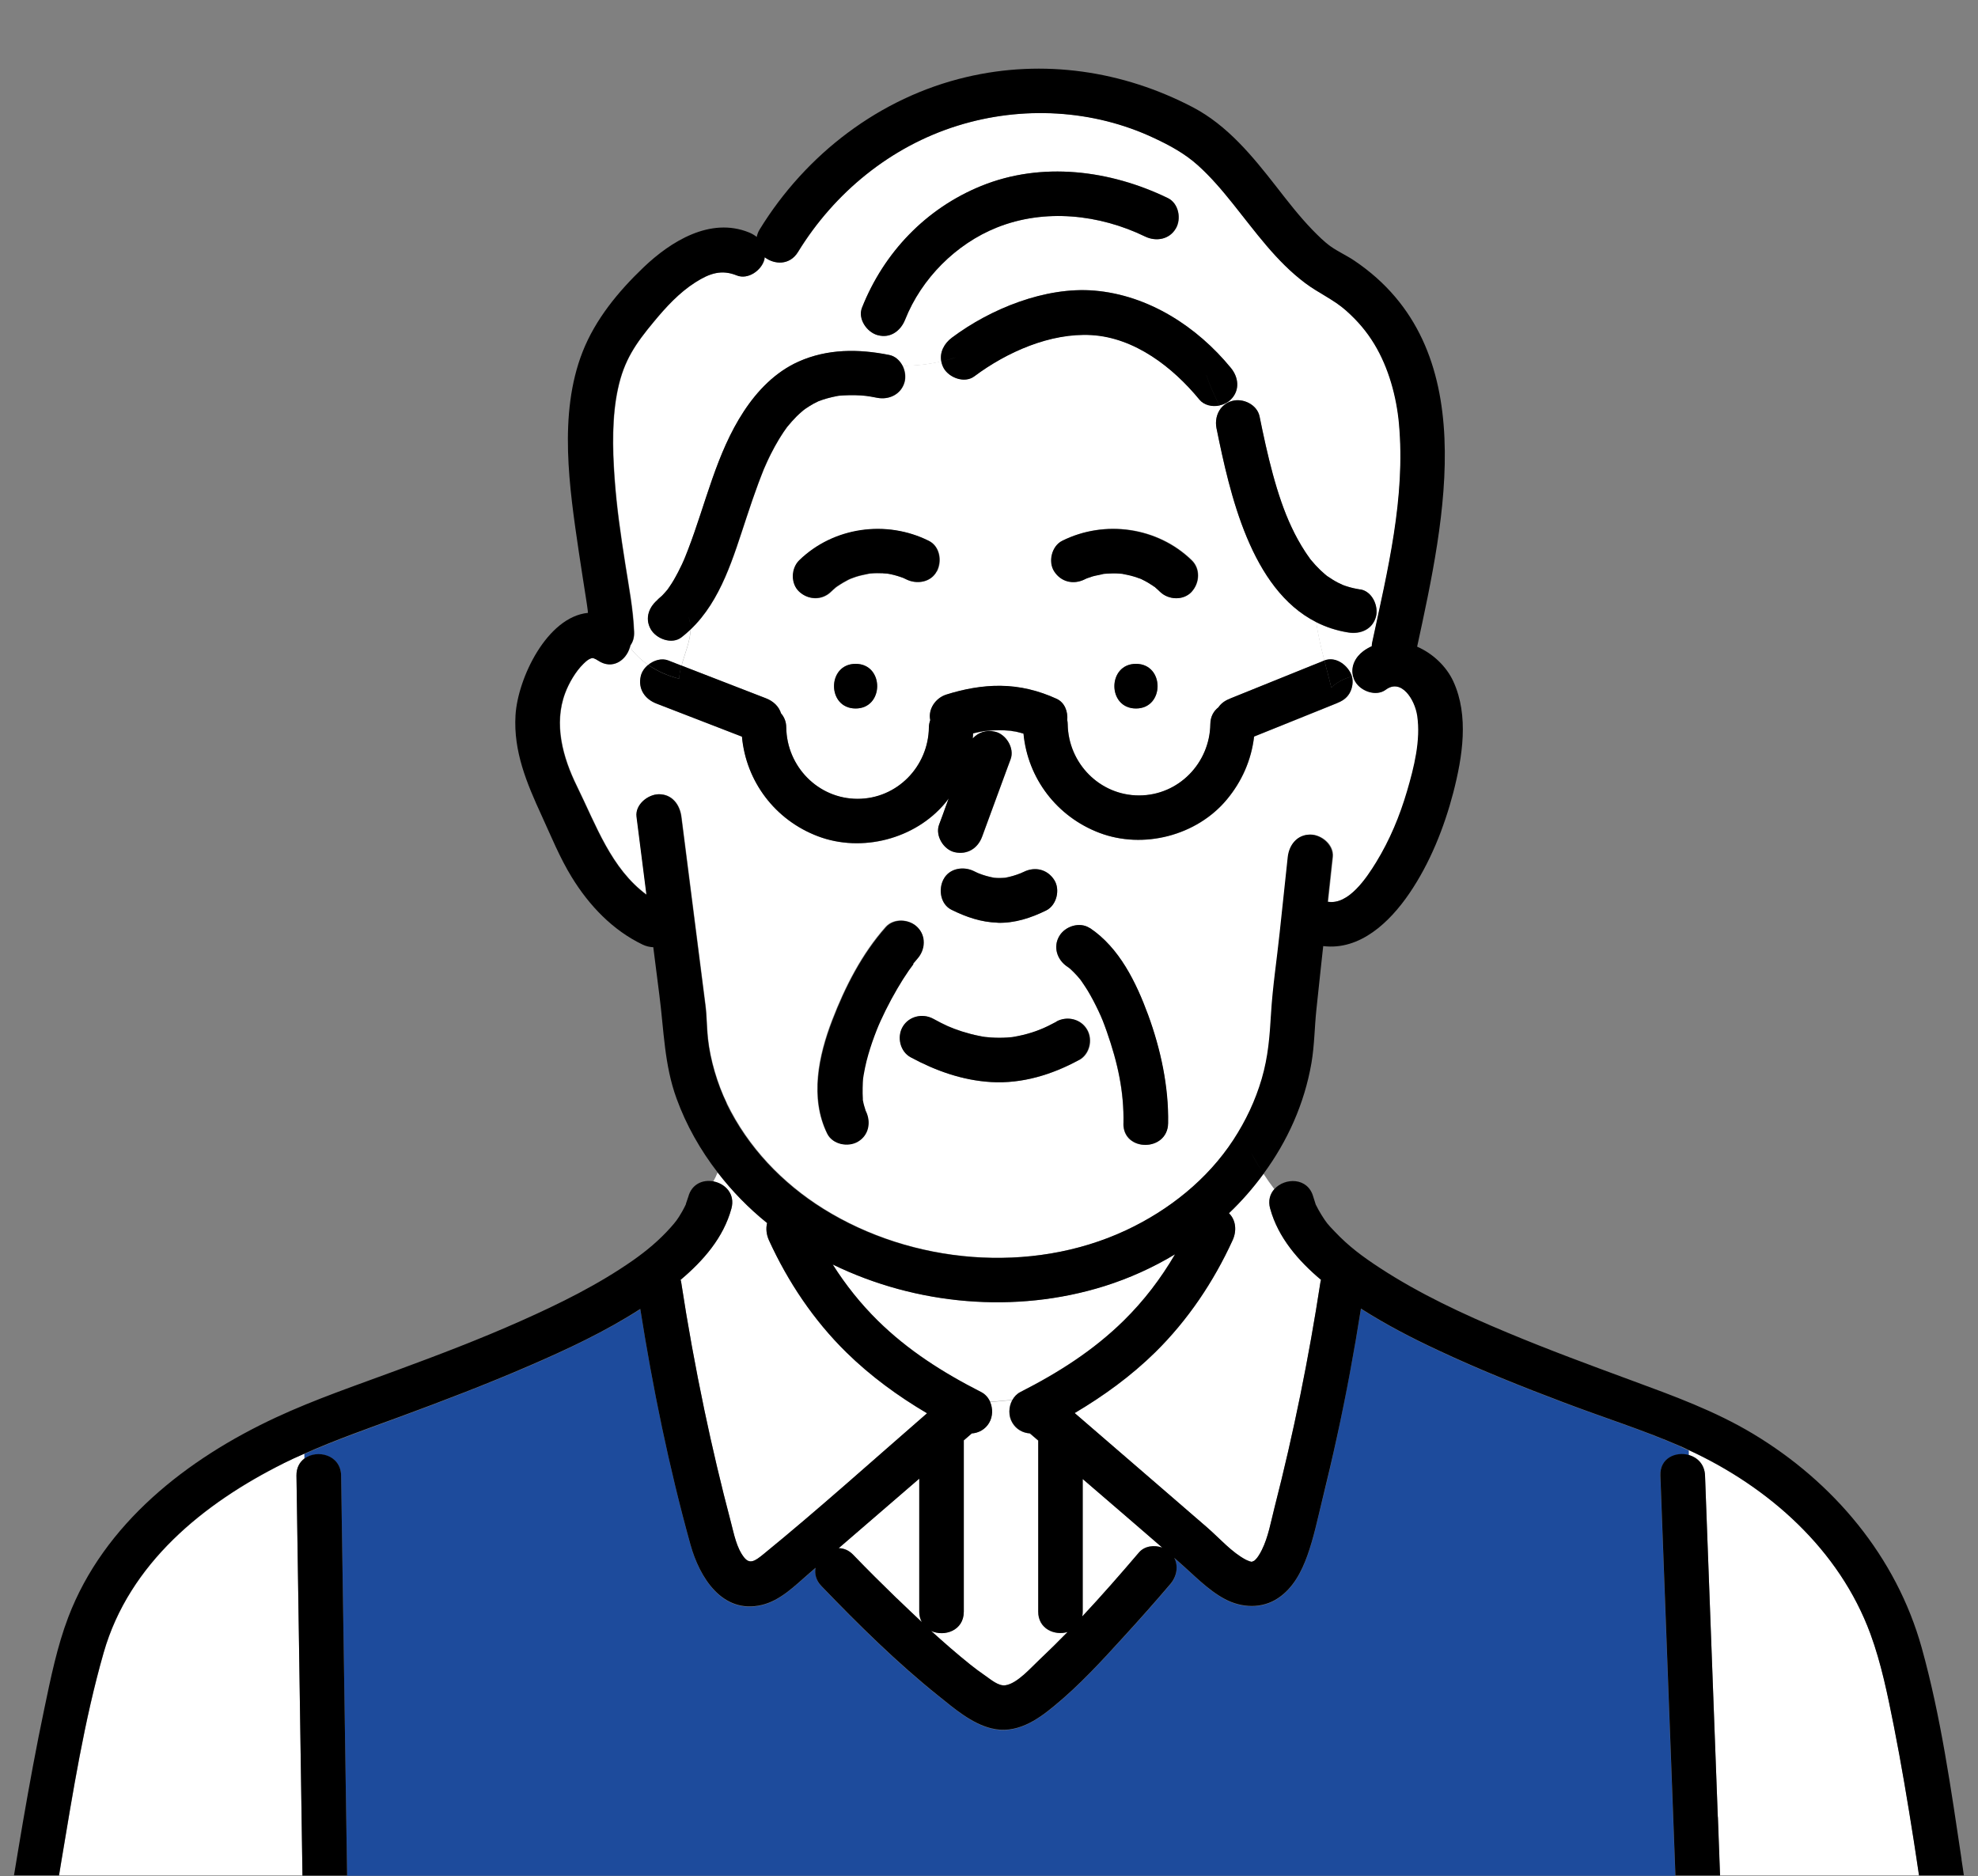 <svg xmlns="http://www.w3.org/2000/svg" id="_&#x30EC;&#x30A4;&#x30E4;&#x30FC;_1" data-name="&#x30EC;&#x30A4;&#x30E4;&#x30FC; 1" width="175" height="166" viewBox="0 0 175 166"><rect x="0" y="0" width="175" height="166" fill="#808080" stroke="none"/><path d="m100.87,51.18s.01,0,.02,0c.08.03.12.04-.02,0Z" style="fill: #f1aaae;"></path><path d="m102.19,51.95s0,0,0,0c.01,0,.03.02.04.02-.01,0-.03-.02-.04-.03Z" style="fill: #f1aaae;"></path><path d="m102.15,51.91c-.14-.12-.08-.05,0,0,.02.01.03.02.05.03-.02-.01-.03-.03-.04-.04Z" style="fill: #f1aaae;"></path><path d="m97.69,50.75c-.22.02-.18.04-.08.02.03,0,.06-.01.09-.02,0,0,0,0-.01,0Z" style="fill: #f1aaae;"></path><path d="m97.7,50.75s0,0,.01,0c.01,0,.03,0,.04-.01-.02,0-.04,0-.06.01Z" style="fill: #f1aaae;"></path><path d="m100.87,51.18s-.08-.03-.12-.05c.02.02.06.03.1.05,0,0,0,0,0,0,0,0,0,0,.01,0Z" style="fill: #f1aaae;"></path><path d="m81.33,142.57v-11.76c-1.77,1.53-3.54,3.05-5.31,4.58-.61.52-1.21,1.05-1.82,1.57.44,0,.89.18,1.29.59,1.26,1.31,2.55,2.59,3.85,3.85.73.71,1.47,1.41,2.21,2.1-.14-.26-.23-.57-.23-.93Z" style="fill: #fff;"></path><path d="m102.83,136.91c-.98-.85-1.97-1.7-2.95-2.55-1.36-1.17-2.72-2.35-4.09-3.52v11.73c0,.15-.02.3-.04.43,1.72-1.84,3.39-3.74,5.01-5.65.5-.59,1.36-.69,2.07-.44Z" style="fill: #fff;"></path><path d="m112.37,106.93c-.2-.72,0-1.31.37-1.73-.33-.43-.65-.89-.95-1.35-.92,1.25-1.94,2.42-3.06,3.49.63.62.7,1.58.32,2.4-1.68,3.67-3.96,7.07-6.84,9.9-2.13,2.1-4.56,3.86-7.13,5.38,2.58,2.23,5.16,4.45,7.74,6.68,1.33,1.15,2.66,2.3,3.99,3.45,1.08.93,2.17,2.2,3.44,2.86.16.08.4.17.51.17-.01,0,.28-.14.15-.05.3-.21.54-.63.73-1,.57-1.16.8-2.51,1.12-3.75,1.69-6.59,3.04-13.26,4.07-19.98,0-.06.03-.11.05-.16-2-1.68-3.8-3.74-4.5-6.3Z" style="fill: #fff;"></path><path d="m64.71,106.93c-.7,2.57-2.48,4.61-4.5,6.31.01.05.04.1.05.16.58,3.81,1.27,7.59,2.06,11.36.7,3.33,1.48,6.64,2.35,9.93.27,1.03.5,2.26,1.17,3.11.49.62.95.32,1.69-.28,4.93-4.03,9.68-8.31,14.49-12.48-2.57-1.52-5-3.29-7.14-5.39-2.89-2.83-5.16-6.23-6.84-9.9-.23-.5-.3-1.05-.17-1.54-1.64-1.32-3.1-2.83-4.38-4.48-.11.27-.24.54-.39.81,1.04.19,1.97,1.09,1.61,2.41Z" style="fill: #fff;"></path><path d="m169.32,162.82c-.53-3.36-1.09-6.72-1.75-10.07-.55-2.76-1.11-5.55-2.08-8.19-2.75-7.46-8.98-12.99-16.08-16.26v.42c.76.21,1.4.81,1.44,1.82.07,1.88.14,3.77.21,5.65.31,8.19.61,16.37.92,24.56.06,1.72.13,3.45.19,5.17h17.62c-.16-1.04-.31-2.07-.47-3.11Z" style="fill: #fff;"></path><path d="m148.67,127.97c-3.33-1.45-6.84-2.56-10.24-3.84-3.77-1.42-7.51-2.92-11.16-4.63-2.35-1.1-4.67-2.3-6.86-3.7-.61,3.79-1.31,7.57-2.12,11.33-.41,1.88-.84,3.76-1.31,5.62-.4,1.63-.75,3.33-1.32,4.92-.52,1.44-1.26,2.84-2.56,3.73-1.43.97-3.23.89-4.72.1-1.51-.81-2.79-2.18-4.08-3.29-.14-.12-.28-.24-.41-.36.38.74.22,1.65-.34,2.31-1.34,1.58-2.73,3.14-4.13,4.67-1.93,2.11-3.9,4.26-6.11,6.09-1.61,1.32-3.43,2.56-5.62,2.01-1.74-.44-3.24-1.74-4.62-2.84-3.7-2.95-7.11-6.32-10.38-9.73-.49-.51-.62-1.1-.53-1.63-.2.17-.39.34-.59.51-1.25,1.07-2.53,2.39-4.18,2.78-3.5.83-5.5-2.46-6.3-5.34-1.9-6.84-3.32-13.83-4.44-20.85-3.11,1.99-6.49,3.58-9.86,5.04-3.74,1.61-7.54,3.07-11.36,4.48-2.85,1.05-5.73,2.06-8.51,3.29,0,.14,0,.28.01.42,1.13-.84,3.22-.34,3.25,1.51.03,1.8.05,3.61.08,5.41.12,7.8.23,15.6.35,23.4.03,2.19.06,4.38.1,6.57h117.51c-.25-6.63-.5-13.27-.75-19.9-.19-5.16-.39-10.32-.58-15.48-.06-1.54,1.36-2.14,2.51-1.82v-.42c-.24-.11-.49-.23-.73-.34Z" style="fill: #1d4b9c;"></path><path d="m25.11,129.46c-7.09,3.54-13.67,8.86-15.93,16.75-1.73,6.05-2.72,12.35-3.76,18.55-.07.39-.13.78-.19,1.16h21.53c-.1-6.91-.2-13.81-.31-20.72-.07-4.89-.14-9.78-.22-14.66-.01-.69.28-1.19.7-1.51,0-.14,0-.28-.01-.42-.61.27-1.22.54-1.82.84Z" style="fill: #fff;"></path><path d="m87.52,125.86c-.35.59-.94.91-1.56.95-.01.01-.02.03-.03.04-.22.19-.44.38-.66.57,0,.03,0,.06,0,.09v15.07c0,1.68-1.72,2.24-2.89,1.7,1.13,1.03,2.29,2.04,3.49,3,.38.3.8.62,1.31.97.46.32,1.15.93,1.77.84,1.05-.15,2.27-1.57,3.02-2.27.84-.79,1.66-1.61,2.47-2.43-1.15.33-2.6-.27-2.6-1.81v-15.07s0-.04,0-.06c-.23-.2-.46-.4-.7-.6-.01,0-.02-.02-.03-.03-.62-.04-1.21-.35-1.56-.95-.35-.6-.33-1.4,0-2-.68.04-1.35.14-1.97.16.26.58.24,1.3-.08,1.85Z" style="fill: #fff;"></path><path d="m90.27,123.15c3.4-1.73,6.47-3.69,9.14-6.31,1.81-1.78,3.29-3.73,4.55-5.88-1.96,1.18-4.06,2.14-6.26,2.82-7.86,2.46-16.65,1.68-24.03-1.92,1.14,1.8,2.45,3.45,4,4.98,2.67,2.62,5.74,4.58,9.14,6.31.37.19.63.5.79.86.62-.02,1.28-.12,1.97-.16.16-.29.39-.54.7-.7Z" style="fill: #fff;"></path><path d="m107.63,37.9c-.13-.64,0-1.29.38-1.77-.04-.09-.09-.18-.13-.27-.64.13-1.35-.01-1.77-.53-2.33-2.85-5.72-5.48-9.55-5.7-3.64-.21-7.49,1.51-10.36,3.65-.86.64-2.21.13-2.7-.71-.12-.2-.18-.4-.22-.61-1.19.29-2.24.38-3.41.4.23.45.3.98.17,1.45-.3,1.08-1.38,1.59-2.43,1.38-.79-.16-1.13-.21-1.99-.23-.33,0-.66,0-.98.02-.13,0-.26.02-.4.03-.06,0-.14.02-.18.03-.56.11-1.1.25-1.64.46-.02,0-.03.02-.06.03-.12.06-.24.12-.36.18-.23.13-.46.27-.68.42-.07.05-.15.1-.22.16-.04.04-.1.08-.13.11-.16.14-.32.28-.47.43-.3.3-.58.62-.85.95-.06.09-.28.38-.33.47-.14.21-.27.42-.4.63-.25.41-.48.84-.7,1.27-.22.45-.43.9-.63,1.36-.04.1-.18.45-.2.51-.1.25-.2.5-.29.76-.37.99-.71,1.99-1.04,3-1.15,3.47-2.24,7.33-4.95,9.91-.04,1.02-.53,2.17-.81,3.2,2.49.96,4.97,1.93,7.46,2.89.67.26,1.16.73,1.35,1.34.27.31.45.72.46,1.25.05,3.45,2.82,6.3,6.31,6.31,3.49,0,6.26-2.86,6.31-6.31,0-.24.05-.46.12-.65-.21-.99.49-1.96,1.41-2.26,1.54-.49,3.18-.8,4.81-.78,1.74.02,3.39.43,4.96,1.15.72.33,1,1.14.94,1.88.02.11.04.23.04.36.05,3.45,2.82,6.3,6.31,6.31,3.49,0,6.26-2.86,6.31-6.31,0-.68.3-1.17.71-1.48.28-.41.65-.62,1.11-.81.35-.14.7-.28,1.04-.42,2.41-.97,4.82-1.95,7.23-2.92-.3-1.15-.55-2.25-.73-3.39-5.78-2.94-7.63-11.34-8.81-17.13Zm-31.93,24.78c-2.55,0-2.54-3.95,0-3.95s2.54,3.95,0,3.95Zm7.19-12.13c-.52.99-1.78,1.17-2.7.71-.08-.04-.16-.08-.25-.12,0,0,0,0,0,0-.17-.06-.33-.12-.5-.17-.19-.06-.38-.1-.57-.15-.09-.02-.17-.04-.26-.05-.01,0-.04,0-.07-.01-.06,0-.11-.01-.12-.01-.09,0-.18-.01-.26-.02-.18,0-.35-.01-.53-.01-.2,0-.4.01-.59.03-.05,0-.1,0-.15.02-.38.08-.76.15-1.13.27-.16.05-.31.11-.47.17-.07.03-.15.07-.22.1-.33.17-.66.36-.96.57-.03.02-.1.07-.14.1-.15.12-.29.25-.43.39-.79.77-2,.73-2.79,0-.78-.71-.74-2.07,0-2.79,3.03-2.94,7.7-3.59,11.45-1.72.99.49,1.18,1.81.71,2.7Zm17.62,12.13c-2.55,0-2.54-3.95,0-3.95s2.54,3.95,0,3.95Zm4.93-10.32c-.73.79-2.05.72-2.79,0-.14-.14-.29-.27-.44-.4-.02-.01-.04-.02-.06-.04-.04-.03-.09-.07-.12-.09-.31-.21-.63-.4-.97-.56-.05-.03-.11-.05-.16-.08-.01,0-.02,0-.04-.02-.16-.06-.33-.12-.49-.17-.35-.11-.71-.18-1.07-.25-.07,0-.14-.01-.21-.02-.2-.01-.4-.02-.59-.02-.18,0-.35,0-.53.02-.08,0-.16.01-.24.02-.04.01-.07.02-.1.02-.31.08-.64.12-.95.21-.16.05-.32.11-.47.16-.07.03-.14.07-.22.1-.99.49-2.09.24-2.7-.71-.55-.85-.22-2.24.71-2.7,3.76-1.87,8.42-1.22,11.45,1.72.79.77.71,2.02,0,2.79Z" style="fill: #fff;"></path><path d="m123.8,37.48c-.22-2.39-.9-4.95-2.19-7.06-.69-1.13-1.46-2.04-2.49-2.95-1.1-.98-2.44-1.55-3.6-2.42-2.58-1.94-4.42-4.55-6.42-7.04-.96-1.2-1.97-2.38-3.11-3.41-1.15-1.03-2.46-1.74-3.85-2.39-5.42-2.55-11.71-2.87-17.39-1.1-5.92,1.84-10.91,5.91-14.13,11.18-.73,1.19-2.09,1.12-2.94.46-.01.08-.02.15-.04.23-.26.94-1.44,1.78-2.43,1.38-1.33-.54-2.39-.2-3.68.62-1.41.9-2.58,2.17-3.64,3.45-1.64,1.97-2.66,3.44-3.2,5.96-.53,2.43-.49,5.23-.3,7.87.19,2.65.54,5.03.95,7.64.31,1.99.71,4,.78,6.01.02.48-.11.87-.32,1.17-.01.07-.04.13-.06.2.44.59.98,1.11,1.61,1.55.5-.42,1.19-.62,1.78-.39.36.14.72.28,1.07.42.03.01.06.02.09.03.28-1.02.77-2.17.81-3.2-.26.24-.52.48-.81.7-.85.65-2.21.13-2.7-.71-.58-1-.14-2.06.71-2.7-.47.36.18-.18.29-.29.16-.16.3-.33.45-.5,0-.01.01-.01.02-.02,0,0,0,0,.01-.02.05-.08.11-.15.16-.23.14-.2.27-.4.39-.61.27-.46.52-.94.74-1.42.06-.12.11-.24.16-.36,0,0,.06-.15.1-.24.05-.13.22-.54.26-.66,1.57-4.08,2.5-8.54,4.93-12.23,1.21-1.85,2.81-3.49,4.85-4.41,2.56-1.14,5.29-1.13,8-.59.55.11.96.5,1.21.98,1.17-.03,2.22-.12,3.41-.4-.16-.8.25-1.59.93-2.1,3.42-2.56,8.28-4.54,12.61-4.17,4.78.4,9.09,3.19,12.08,6.84.68.83.82,1.98,0,2.79-.26.26-.63.45-1.02.53.04.09.09.18.13.27.24-.31.57-.55,1-.66.98-.27,2.22.33,2.43,1.38.67,3.3,1.5,6.99,2.84,9.81.35.74.75,1.47,1.2,2.16.11.17.22.33.34.49.05.07.07.1.08.12.01.01.04.04.08.1.26.32.54.63.84.91.14.13.28.25.42.38.05.04.1.08.15.12.01,0,.02.02.04.03.3.21.62.41.95.58.05.03.36.16.4.19.14.05.29.11.43.15.37.11.76.19,1.14.26,1.06.17,1.64,1.49,1.38,2.43-.3,1.11-1.38,1.55-2.43,1.38-1.05-.17-2-.49-2.86-.92.17,1.14.43,2.24.73,3.39h0c1.03-.41,2.13.46,2.43,1.38,0,0,0,.02,0,.03.04-.01.08-.03.12-.04-.21-.84.2-1.67.91-2.2.24-.18.49-.32.75-.44,0-.11.01-.22.04-.34,1.37-6.35,2.97-12.81,2.37-19.34Zm-19.77-17.26c-.57.97-1.74,1.17-2.7.71-4.06-1.96-8.89-2.5-13.13-.8-3.62,1.45-6.67,4.51-8.11,8.14-.4,1-1.31,1.69-2.43,1.38-.95-.26-1.77-1.44-1.38-2.43,1.94-4.89,5.66-8.78,10.55-10.77,5.36-2.18,11.39-1.4,16.5,1.07.96.47,1.22,1.84.71,2.7Z" style="fill: #fff;"></path><path d="m125.41,63.29c-.21-1.43-1.41-3.3-2.78-2.28-.86.64-2.21.13-2.7-.71-.1-.17-.16-.34-.2-.5-.04.01-.08.02-.12.04.14.47.04,1.08-.2,1.49-.28.48-.68.71-1.18.91-.35.14-.7.28-1.04.42-2.08.84-4.16,1.68-6.23,2.51-.24,2.06-1.07,3.97-2.42,5.58-2.66,3.19-7.38,4.41-11.26,2.94-3.77-1.43-6.34-4.82-6.72-8.78-.23-.06-.46-.13-.69-.18-.08-.02-.32-.03-.41-.07-.05,0-.09,0-.14-.01-.31-.03-.63-.04-.94-.04-.34,0-.69.02-1.03.05-.03,0-.09,0-.15.01-.12.02-.24.04-.36.06-.25.04-.49.1-.74.16,0,.15-.02.3-.03.45.48-.53,1.17-.78,1.97-.6.98.22,1.74,1.46,1.38,2.43-.11.29-.21.57-.32.86-.73,2-1.46,3.99-2.2,5.99-.38,1.04-1.31,1.63-2.43,1.38-.98-.22-1.74-1.46-1.38-2.43.11-.29.21-.57.32-.86.18-.49.36-.97.53-1.46-.1.13-.2.27-.31.4-2.66,3.19-7.38,4.41-11.26,2.94-3.78-1.43-6.36-4.84-6.72-8.82,0,0-.02,0-.02,0-2.52-.97-5.03-1.95-7.55-2.92-1.03-.4-1.64-1.3-1.38-2.43.09-.38.33-.72.65-.99-.63-.44-1.17-.96-1.61-1.55-.34,1.13-1.53,2-2.79,1.16-.29-.19-.32-.16-.46-.23-.01,0-.03,0-.04,0-.03,0-.06.01-.11.02-.22.07-.39.19-.7.49-.7.68-1.3,1.72-1.62,2.59-1.03,2.74-.21,5.7,1.03,8.22,1.72,3.5,3.03,7.3,6.17,9.62-.29-2.3-.59-4.6-.88-6.91-.14-1.07,1.01-1.98,1.98-1.98,1.16,0,1.84.92,1.98,1.98.02.15.04.31.06.46.69,5.41,1.38,10.81,2.07,16.22.13.98.11,1.97.22,2.96.21,1.9.83,3.98,1.67,5.73,1.88,3.88,4.92,7.06,8.56,9.33,7.83,4.88,18.36,5.83,26.79,1.89,3.8-1.78,7.2-4.49,9.49-7.99,1.12-1.72,1.96-3.48,2.52-5.42.57-1.96.7-3.73.82-5.74.14-2.38.51-4.76.76-7.12.24-2.25.48-4.5.72-6.75.11-1.07.81-1.98,1.98-1.98.99,0,2.09.91,1.98,1.98-.02.21-.04.41-.07.62-.12,1.11-.24,2.23-.36,3.34,1.85.32,3.46-2.14,4.28-3.48,1.22-1.97,2.1-4.11,2.75-6.33.61-2.08,1.21-4.49.89-6.67Zm-41.93,14.49c.52-.99,1.78-1.17,2.7-.71.12.06.25.12.38.18.45.18.91.31,1.39.4.33.03.66.02.98,0,.47-.09.93-.22,1.37-.4.09-.04.18-.08.27-.12.99-.49,2.09-.24,2.7.71.55.85.22,2.25-.71,2.7-1.35.66-2.8,1.14-4.31,1.09-1.45-.05-2.78-.5-4.07-1.14-.99-.49-1.18-1.81-.71-2.7Zm-5.96,13.34c-.28.71-.53,1.43-.74,2.16-.11.39-.21.78-.29,1.17-.04.19-.08.39-.11.58,0,.03-.05.33-.06.37-.04.36-.06,1.23-.02,1.77,0,.03,0,.06,0,.09,0,.01,0,.03,0,.05.03.13.05.27.09.4.04.16.09.31.14.46,0,.01,0,.02,0,.03.01.02.02.04.04.08.47.96.27,2.13-.71,2.7-.87.51-2.23.25-2.7-.71-1.55-3.16-.76-6.88.45-10.03,1.13-2.93,2.63-5.88,4.73-8.24.71-.8,2.07-.72,2.79,0,.79.79.71,2,0,2.79-.13.15-.25.3-.38.45,0,0-.35.47-.41.56-.36.52-.7,1.06-1.02,1.61-.69,1.18-1.44,2.69-1.83,3.68Zm17.95,2.66c-2.37,1.3-5.04,2.11-7.76,1.95-2.53-.15-4.9-.99-7.12-2.19-.94-.51-1.23-1.8-.71-2.7.55-.94,1.76-1.21,2.7-.71,1.01.55,1.51.78,2.53,1.12.51.16,1.02.3,1.55.4.17.03.33.06.5.09.02,0,.5.04.56.05.47.03.94.03,1.42,0,.14,0,.27-.02.41-.04-.18.03-.15.03.1-.01.28-.05.56-.1.84-.17,1.14-.27,2-.64,3.01-1.19.94-.51,2.15-.24,2.7.71.53.9.23,2.19-.71,2.7Zm3.92,5.6c.05-2.78-.5-5.34-1.48-8.13-.27-.78-.43-1.18-.74-1.83-.29-.61-.6-1.21-.95-1.79-.16-.27-.34-.53-.52-.79-.04-.05-.09-.13-.12-.17-.09-.11-.18-.22-.28-.33-.18-.2-.37-.39-.57-.58-.02-.02-.09-.07-.14-.12-.07-.05-.16-.11-.17-.12-.89-.6-1.28-1.73-.71-2.7.52-.88,1.82-1.3,2.7-.71,2.62,1.76,4.09,4.81,5.15,7.68,1.12,3.03,1.84,6.36,1.77,9.6-.05,2.54-4,2.54-3.95,0Z" style="fill: #fff;"></path><path d="m88.25,81.64c1.52.05,2.97-.43,4.31-1.09.93-.46,1.26-1.85.71-2.7-.61-.95-1.71-1.2-2.7-.71-.09.04-.18.08-.27.12-.45.18-.9.31-1.37.4-.33.03-.66.03-.98,0-.48-.09-.94-.22-1.39-.4-.13-.06-.25-.11-.38-.18-.92-.46-2.18-.28-2.7.71-.47.89-.28,2.21.71,2.7,1.29.64,2.62,1.1,4.07,1.14Z"></path><path d="m80.79,85.27c.12-.15.25-.3.38-.45.71-.8.79-2.01,0-2.79-.72-.72-2.08-.8-2.79,0-2.1,2.36-3.61,5.31-4.73,8.24-1.21,3.14-2,6.86-.45,10.03.47.96,1.83,1.22,2.7.71.98-.57,1.18-1.74.71-2.7-.02-.04-.03-.06-.04-.08,0-.01,0-.01,0-.03-.05-.16-.1-.31-.14-.46-.03-.13-.06-.27-.09-.4,0-.03,0-.04,0-.05,0-.03,0-.06,0-.09-.04-.54-.01-1.41.02-1.77,0-.04.05-.33.06-.37.03-.19.07-.39.11-.58.08-.39.18-.79.29-1.17.21-.73.46-1.45.74-2.16.39-1,1.14-2.51,1.83-3.68.32-.55.66-1.09,1.02-1.61.06-.09.41-.55.41-.56Z"></path><path d="m96.42,82.11c-.89-.59-2.19-.17-2.7.71-.57.97-.18,2.11.71,2.7,0,0,.1.07.17.12.06.05.13.11.14.12.2.19.39.38.57.58.09.11.19.22.28.33.03.04.09.12.12.17.18.26.35.52.52.79.35.58.66,1.18.95,1.79.31.65.46,1.05.74,1.83.98,2.79,1.54,5.35,1.48,8.13-.05,2.54,3.9,2.54,3.95,0,.06-3.24-.66-6.57-1.77-9.6-1.06-2.87-2.53-5.92-5.15-7.68Z"></path><path d="m93.48,90.38c-1.01.55-1.87.92-3.01,1.19-.28.07-.56.12-.84.17-.24.04-.28.04-.1.01-.14.01-.27.03-.41.04-.47.03-.94.03-1.42,0-.06,0-.54-.05-.56-.05-.17-.02-.33-.05-.5-.09-.52-.1-1.04-.24-1.55-.4-1.02-.33-1.52-.57-2.53-1.12-.94-.51-2.15-.23-2.7.71-.53.9-.23,2.2.71,2.7,2.22,1.2,4.59,2.04,7.12,2.19,2.73.16,5.39-.66,7.76-1.95.94-.51,1.24-1.8.71-2.7-.55-.94-1.76-1.22-2.7-.71Z"></path><path d="m75.7,62.68c2.54,0,2.55-3.95,0-3.95s-2.55,3.95,0,3.95Z"></path><path d="m100.5,58.73c-2.54,0-2.55,3.95,0,3.95s2.55-3.95,0-3.95Z"></path><path d="m60.29,58.88s-.06-.02-.09-.03c-.36-.14-.72-.28-1.07-.42-.59-.23-1.28-.02-1.78.39.8.55,1.73.97,2.75,1.23,0-.36.08-.75.2-1.17Z"></path><path d="m117.17,58.43c-2.41.97-4.82,1.95-7.23,2.92-.35.14-.7.28-1.04.42-.46.18-.83.4-1.11.81-.41.32-.7.81-.71,1.48-.05,3.45-2.81,6.31-6.31,6.31-3.49,0-6.26-2.86-6.31-6.31,0-.13-.02-.24-.04-.36.07-.75-.22-1.55-.94-1.88-1.58-.72-3.22-1.13-4.96-1.15-1.62-.02-3.26.29-4.81.78-.93.3-1.62,1.27-1.41,2.26-.07.2-.12.41-.12.65-.05,3.45-2.81,6.31-6.31,6.31-3.49,0-6.26-2.86-6.31-6.31,0-.53-.19-.94-.46-1.25-.19-.61-.67-1.08-1.35-1.34-2.49-.96-4.97-1.93-7.46-2.89-.12.42-.2.82-.2,1.17-1.02-.25-1.95-.67-2.75-1.23-.32.26-.56.61-.65.99-.26,1.13.35,2.03,1.38,2.43,2.52.97,5.03,1.95,7.55,2.92,0,0,.02,0,.02,0,.36,3.98,2.94,7.39,6.72,8.82,3.88,1.47,8.6.25,11.26-2.94.11-.13.21-.27.31-.4-.18.49-.36.97-.53,1.46-.11.29-.21.57-.32.86-.36.97.4,2.21,1.38,2.43,1.12.25,2.05-.34,2.43-1.38.73-2,1.46-3.99,2.2-5.99.11-.29.21-.57.32-.86.36-.97-.4-2.21-1.38-2.43-.79-.18-1.49.07-1.97.6.02-.15.02-.3.03-.45.25-.06.49-.12.74-.16.12-.02.24-.04.36-.06.06,0,.11,0,.15-.01.34-.03.68-.05,1.03-.05.32,0,.63.01.94.04.05,0,.09,0,.14.01.09.04.33.05.41.07.23.05.46.11.69.18.37,3.96,2.95,7.35,6.72,8.78,3.88,1.47,8.6.25,11.26-2.94,1.35-1.62,2.18-3.52,2.42-5.58,2.08-.84,4.16-1.68,6.23-2.51.35-.14.7-.28,1.04-.42.5-.2.9-.43,1.18-.91.24-.42.35-1.02.2-1.49-.65.21-1.28.47-1.81,1-.21-.85-.42-1.64-.62-2.41Z"></path><path d="m117.17,58.43h0c.2.77.41,1.56.62,2.41.53-.53,1.16-.8,1.81-1,0,0,0-.02,0-.03-.3-.92-1.4-1.79-2.43-1.38Z"></path><path d="m77.65,29.65c1.12.31,2.04-.38,2.43-1.38,1.44-3.62,4.49-6.69,8.11-8.14,4.25-1.7,9.08-1.17,13.13.8.96.46,2.14.26,2.7-.71.51-.87.26-2.24-.71-2.7-5.1-2.47-11.14-3.25-16.5-1.07-4.89,1.99-8.61,5.88-10.55,10.77-.39.99.43,2.17,1.38,2.43Z"></path><path d="m106.73,33.18c.3.9.71,1.79,1.15,2.69.39-.08.76-.26,1.02-.53.82-.82.68-1.97,0-2.79-2.99-3.65-7.29-6.44-12.08-6.84-4.33-.36-9.2,1.61-12.61,4.17-.68.51-1.09,1.29-.93,2.1.42-.1.85-.22,1.32-.37-.47.16-.9.27-1.32.37.04.2.11.41.22.61.49.84,1.84,1.35,2.7.71,2.86-2.14,6.71-3.86,10.36-3.65,3.83.22,7.21,2.85,9.55,5.7.42.51,1.13.66,1.77.53-.44-.9-.85-1.79-1.15-2.69Z"></path><path d="m79.86,32.38c-.5.01-1.02.01-1.59.01.57,0,1.09,0,1.59-.01-.24-.48-.66-.88-1.21-.98-2.71-.54-5.44-.55-8,.59-2.04.91-3.64,2.56-4.85,4.41-2.43,3.7-3.36,8.16-4.93,12.23-.05.12-.21.53-.26.66-.04.09-.1.23-.1.24-.05.12-.11.24-.16.36-.23.48-.47.96-.74,1.42-.12.21-.25.41-.39.61-.05.08-.11.15-.16.23,0,0,0,0-.01.02,0,0,0,.01-.02.02-.15.17-.29.34-.45.5-.1.1-.76.65-.29.29-.85.64-1.29,1.7-.71,2.7.49.84,1.85,1.36,2.7.71.29-.22.55-.45.81-.7.02-.42-.04-.81-.21-1.16.18.35.23.75.21,1.16,2.71-2.57,3.79-6.44,4.95-9.91.33-1,.67-2,1.04-3,.09-.25.19-.51.29-.76.02-.06.16-.4.2-.51.2-.46.4-.92.63-1.36.22-.43.45-.86.7-1.27.13-.21.26-.43.4-.63.06-.08.27-.38.33-.47.27-.33.55-.65.85-.95.15-.15.31-.29.47-.43.03-.03.09-.08.13-.11.07-.05.15-.11.22-.16.22-.15.45-.29.68-.42.12-.06.24-.12.36-.18.03-.01.04-.02.06-.03.53-.21,1.08-.35,1.64-.46.04,0,.12-.02.18-.03.13-.01.26-.02.4-.03.33-.02.66-.02.98-.02.87.02,1.2.08,1.99.23,1.05.21,2.13-.3,2.43-1.38.13-.47.05-1-.17-1.45Z"></path><path d="m120.35,52.15c-.39-.06-.77-.14-1.14-.26-.15-.04-.29-.1-.43-.15-.04-.02-.35-.16-.4-.19-.33-.17-.64-.37-.95-.58-.02-.01-.03-.02-.04-.03-.05-.04-.1-.08-.15-.12-.14-.13-.28-.25-.42-.38-.3-.29-.58-.59-.84-.91-.05-.06-.07-.08-.08-.1-.01-.02-.04-.05-.08-.12-.12-.16-.23-.33-.34-.49-.45-.69-.85-1.41-1.2-2.16-1.34-2.82-2.17-6.51-2.84-9.81-.21-1.05-1.45-1.65-2.43-1.38-.43.12-.76.36-1,.66.69,1.39,1.42,2.77,1.88,4.16-.46-1.39-1.19-2.77-1.88-4.16-.37.48-.51,1.13-.38,1.77,1.18,5.79,3.03,14.2,8.81,17.13-.14-.92-.23-1.86-.23-2.89v.79-.79c0,1.03.09,1.97.23,2.89.86.44,1.81.76,2.86.92,1.05.17,2.13-.27,2.43-1.38.26-.94-.32-2.26-1.38-2.43Z"></path><path d="m30.61,159.36c-.12-7.8-.23-15.6-.35-23.4-.03-1.8-.05-3.61-.08-5.41-.03-1.85-2.12-2.35-3.25-1.51.07,1.51.25,3.01.75,4.52-.5-1.51-.68-3.01-.75-4.52-.42.32-.71.81-.7,1.51.07,4.89.14,9.78.22,14.66.1,6.91.2,13.81.31,20.72h3.95c-.03-2.19-.06-4.38-.1-6.57Z"></path><path d="m173.55,164.52c-.94-6.26-1.83-12.63-3.53-18.74-2.25-8.07-7.81-14.66-14.92-18.93-3.38-2.03-7.05-3.36-10.74-4.72-3.69-1.36-7.38-2.72-11.01-4.24-3.89-1.62-7.76-3.42-11.29-5.73-1.51-.99-2.71-1.87-3.98-3.21-.64-.67-.71-.75-1.16-1.46-.18-.29-.34-.58-.49-.88-.01-.03-.02-.04-.03-.06,0-.02-.01-.03-.02-.07-.07-.2-.13-.4-.19-.6-.48-1.74-2.52-1.71-3.44-.68,1.29,1.68,2.77,3.16,4.26,4.65-1.48-1.48-2.97-2.97-4.26-4.65-.38.42-.57,1.02-.37,1.73.7,2.56,2.5,4.62,4.5,6.3-.02.05-.04.1-.05.16-1.03,6.72-2.38,13.39-4.07,19.98-.32,1.24-.54,2.59-1.12,3.75-.18.37-.43.79-.73,1,.13-.09-.16.05-.15.05-.11,0-.35-.09-.51-.17-1.27-.66-2.36-1.92-3.44-2.86-1.33-1.15-2.66-2.3-3.99-3.45-2.58-2.23-5.16-4.45-7.74-6.68,2.57-1.52,5-3.29,7.13-5.38,2.88-2.84,5.16-6.23,6.84-9.9.38-.82.31-1.78-.32-2.4,1.13-1.07,2.15-2.24,3.06-3.49-.4-.61-.78-1.24-1.11-1.91.34.67.71,1.3,1.11,1.91,2.11-2.87,3.61-6.17,4.24-9.8.27-1.59.27-3.17.44-4.76.13-1.22.26-2.44.39-3.66.07-.64.14-1.28.21-1.92,3.25.4,5.88-2.11,7.62-4.66,1.82-2.67,3.08-5.82,3.89-8.93.81-3.14,1.4-6.78,0-9.83-.62-1.34-1.82-2.47-3.2-3.07,2.46-11.38,5.84-26.49-5.57-34.16-.67-.45-1.43-.79-2.08-1.25-.59-.42-1.12-.96-1.63-1.48-1.15-1.19-2.16-2.5-3.18-3.81-2.1-2.69-4.32-5.42-7.4-7.03-6.19-3.23-13.21-4.27-20.03-2.66-7.65,1.8-14.19,6.82-18.28,13.48-.14.22-.21.44-.26.66-.2-.16-.44-.3-.69-.4-3.42-1.38-6.91.79-9.32,3.09-2.26,2.16-4.27,4.61-5.4,7.49-2.15,5.49-1.16,12.03-.33,17.68.21,1.42.44,2.84.66,4.27.05.3.09.61.13.91,0,0,0,0,0,.02,0,.07.02.13.02.2-3.62.36-6.22,5.79-6.41,9.07-.19,3.19,1,6.01,2.3,8.84.85,1.85,1.61,3.74,2.68,5.48,1.53,2.49,3.6,4.68,6.27,5.96.3.14.62.22.94.23.18,1.42.36,2.84.54,4.25.4,3.09.43,6.16,1.52,9.14.86,2.37,2.11,4.56,3.63,6.53.35-.83.56-1.7.56-2.57,0,.87-.22,1.74-.56,2.57,1.27,1.65,2.74,3.16,4.38,4.48-.12.49-.06,1.04.17,1.54,1.68,3.67,3.96,7.07,6.84,9.9,2.14,2.1,4.56,3.87,7.14,5.39-4.81,4.18-9.56,8.46-14.49,12.48-.74.6-1.19.9-1.69.28-.68-.85-.9-2.09-1.17-3.11-.87-3.29-1.65-6.6-2.35-9.93-.79-3.77-1.48-7.56-2.06-11.36,0-.05-.03-.1-.05-.16,2.02-1.7,3.8-3.74,4.5-6.31.36-1.32-.57-2.22-1.61-2.41-.6,1.12-1.4,2.14-2.21,2.95.81-.81,1.62-1.83,2.21-2.95-.9-.16-1.89.22-2.2,1.36-.03.12-.24.67-.22.68-.1.22-.21.43-.33.64-.42.73-.58.91-1.01,1.4-1.03,1.16-2.18,2.1-3.33,2.91-3.09,2.16-6.5,3.84-9.94,5.37-3.59,1.6-7.27,3-10.96,4.36-3.59,1.33-7.23,2.56-10.71,4.18-7.84,3.65-15.2,9.37-18.36,17.67-.99,2.6-1.55,5.38-2.12,8.1-.7,3.32-1.31,6.66-1.89,10.01-.27,1.57-.53,3.15-.79,4.72h3.98c.06-.39.13-.78.19-1.16,1.04-6.2,2.03-12.5,3.76-18.55,2.26-7.89,8.84-13.22,15.93-16.75.6-.3,1.21-.57,1.82-.84-.02-.73-.03-1.45-.03-2.18,0,.73,0,1.45.03,2.18,2.78-1.24,5.65-2.24,8.51-3.29,3.82-1.41,7.62-2.86,11.36-4.48,3.38-1.46,6.76-3.04,9.86-5.04,1.11,7.01,2.54,14.01,4.44,20.85.8,2.88,2.8,6.16,6.3,5.34,1.66-.39,2.94-1.71,4.18-2.78.2-.17.39-.34.59-.51-.1.54.03,1.12.53,1.63,3.28,3.41,6.69,6.78,10.38,9.73,1.37,1.1,2.88,2.4,4.62,2.84,2.19.55,4.02-.68,5.62-2.01,2.21-1.82,4.18-3.97,6.11-6.09,1.4-1.53,2.78-3.08,4.13-4.67.56-.66.73-1.57.34-2.31.14.12.28.24.41.36,1.28,1.11,2.57,2.49,4.08,3.29,1.49.79,3.29.87,4.72-.1,1.3-.88,2.04-2.29,2.56-3.73.57-1.59.92-3.28,1.32-4.92.46-1.87.9-3.74,1.31-5.62.82-3.75,1.52-7.53,2.12-11.33,2.19,1.4,4.5,2.6,6.86,3.7,3.65,1.71,7.39,3.21,11.16,4.63,3.4,1.29,6.9,2.39,10.24,3.84.25.11.49.22.73.34v-2.66,2.66c7.09,3.27,13.33,8.8,16.08,16.26.97,2.64,1.53,5.43,2.08,8.19.66,3.34,1.22,6.7,1.75,10.07.16,1.04.32,2.07.47,3.11h3.97c-.07-.47-.13-.94-.21-1.41Zm-94.21-23.11c-1.3-1.26-2.59-2.54-3.85-3.85-.4-.42-.85-.58-1.29-.59.61-.52,1.21-1.04,1.82-1.57,1.77-1.53,3.54-3.05,5.31-4.58v11.76c0,.36.09.67.23.93-.74-.69-1.48-1.4-2.21-2.1Zm-15.05-43.79c-.85-1.75-1.46-3.83-1.67-5.73-.11-.99-.09-1.97-.22-2.96-.69-5.41-1.38-10.81-2.07-16.22-.02-.15-.04-.31-.06-.46-.14-1.06-.81-1.98-1.98-1.98-.96,0-2.11.91-1.98,1.98.29,2.3.59,4.6.88,6.91-3.14-2.32-4.45-6.12-6.17-9.62-1.24-2.52-2.06-5.49-1.03-8.22.33-.87.92-1.91,1.62-2.59.31-.31.48-.42.7-.49.05-.01.08-.02.11-.02.01,0,.03,0,.04,0,.14.07.17.04.46.23,1.26.83,2.46-.03,2.79-1.16-.74-1-1.17-2.2-1.17-3.55,0,1.35.43,2.55,1.17,3.55.02-.07.05-.13.06-.2.22-.3.34-.69.32-1.17-.08-2.01-.47-4.02-.78-6.01-.41-2.61-.76-4.98-.95-7.64-.19-2.64-.23-5.44.3-7.87.54-2.52,1.56-3.99,3.2-5.96,1.06-1.28,2.23-2.55,3.64-3.45,1.29-.83,2.35-1.16,3.68-.62.99.4,2.17-.44,2.43-1.38.02-.08.03-.15.04-.23.86.66,2.21.73,2.94-.46,3.23-5.26,8.21-9.34,14.13-11.18,5.69-1.77,11.98-1.45,17.39,1.1,1.39.65,2.7,1.36,3.85,2.39,1.15,1.03,2.15,2.21,3.11,3.41,2,2.49,3.84,5.11,6.42,7.04,1.16.87,2.5,1.44,3.6,2.42,1.02.91,1.8,1.82,2.49,2.95,1.28,2.11,1.97,4.67,2.19,7.06.59,6.54-1.01,12.99-2.37,19.34-.03.12-.03.23-.04.34-.26.12-.51.26-.75.44-.71.53-1.12,1.36-.91,2.2,1.25-.38,2.59-.6,3.6-2.12-1.01,1.52-2.35,1.74-3.6,2.12.04.17.1.34.2.5.49.84,1.84,1.35,2.7.71,1.37-1.02,2.56.85,2.78,2.28.33,2.18-.28,4.59-.89,6.67-.65,2.22-1.54,4.36-2.75,6.33-.82,1.33-2.43,3.79-4.28,3.48.12-1.11.24-2.23.36-3.34.02-.21.04-.41.07-.62.11-1.06-.99-1.98-1.98-1.98-1.16,0-1.86.91-1.98,1.98-.24,2.25-.48,4.5-.72,6.75-.25,2.37-.62,4.75-.76,7.12-.12,2.02-.25,3.78-.82,5.74-.57,1.94-1.4,3.7-2.52,5.42-2.29,3.5-5.69,6.21-9.49,7.99-8.42,3.94-18.96,2.99-26.79-1.89-3.64-2.27-6.68-5.45-8.56-9.33Zm27.68,49.21c-.75.7-1.97,2.12-3.02,2.27-.61.09-1.3-.52-1.77-.84-.51-.35-.93-.67-1.31-.97-1.2-.96-2.35-1.97-3.49-3,1.17.54,2.89-.02,2.89-1.7v-15.07s0-.06,0-.09c.22-.19.44-.38.66-.57.01-.01.02-.03.03-.04.62-.04,1.21-.35,1.56-.95.32-.54.34-1.26.08-1.85-.83.02-1.58-.1-2.21-.73.63.63,1.38.75,2.21.73-.16-.36-.42-.67-.79-.86-3.4-1.73-6.48-3.69-9.14-6.31-1.55-1.53-2.86-3.18-4-4.98,7.39,3.6,16.17,4.38,24.03,1.92,2.19-.69,4.3-1.64,6.26-2.82-1.26,2.15-2.74,4.1-4.55,5.88-2.67,2.62-5.74,4.58-9.14,6.31-.31.16-.54.41-.7.7.7-.04,1.42-.02,2.14.22-.72-.24-1.44-.26-2.14-.22-.34.61-.36,1.41,0,2,.35.6.94.91,1.56.95.01.01.02.02.03.03.23.2.46.4.7.6,0,.02,0,.04,0,.06v15.07c0,1.55,1.46,2.15,2.6,1.81-.81.83-1.63,1.64-2.47,2.43Zm3.78-3.82c.03-.14.04-.28.04-.43v-11.73c1.36,1.17,2.72,2.35,4.09,3.52.98.85,1.97,1.7,2.95,2.55-.71-.25-1.57-.15-2.07.44-1.63,1.91-3.29,3.81-5.01,5.65Zm6.23-4.71c1.58,0,1.58-1.58,3.16-1.58-1.58,0-1.58,1.58-3.16,1.58Z"></path><path d="m151.98,160.75c-.31-8.19-.61-16.37-.92-24.56-.07-1.88-.14-3.77-.21-5.65-.04-1-.68-1.6-1.44-1.82v2.45-2.45c-1.15-.32-2.57.28-2.51,1.82.19,5.16.39,10.32.58,15.48.25,6.63.5,13.27.75,19.9h3.95c-.06-1.72-.13-3.45-.19-5.17Z"></path><path d="m78.14,50.72c.09,0,.18.01.26.02.01,0,.07,0,.12.01.03,0,.06,0,.07.01.09.02.17.03.26.05.19.04.38.09.57.15.17.05.33.11.5.17,0,0,0,0,0,0,.08.04.17.08.25.12.92.46,2.18.28,2.7-.71.47-.89.28-2.21-.71-2.7-3.76-1.87-8.42-1.22-11.45,1.72-.74.72-.78,2.08,0,2.79.8.73,2,.77,2.79,0,.14-.13.28-.26.43-.39.04-.03.11-.08.14-.1.31-.21.63-.4.96-.57.07-.04.15-.07.22-.1.16-.05.31-.12.47-.17.37-.12.75-.19,1.13-.27.05,0,.1-.01.15-.02.2-.02.4-.03.59-.03.18,0,.35,0,.53.01Z"></path><path d="m97.61,50.77s.07-.01.1-.02c0,0,0,0-.01,0-.03,0-.06.01-.09.02Z"></path><path d="m100.86,51.18s0,0,0,0c.01,0,.03.01.04.02,0,0-.01,0-.02,0,0,0,0,0-.01,0Z"></path><path d="m102.19,51.95s-.03-.02-.05-.03c.02.02.04.03.06.04,0,0,0,0,0,0Z"></path><path d="m102.15,51.91s.03.03.04.04c.01,0,.03.02.04.03-.01,0-.02-.01-.04-.02.15.13.3.26.44.4.74.72,2.06.79,2.79,0,.71-.78.79-2.03,0-2.79-3.03-2.94-7.7-3.59-11.45-1.72-.93.46-1.26,1.85-.71,2.7.61.95,1.71,1.2,2.7.71.07-.04.14-.07.22-.1.16-.05.31-.11.47-.16.31-.09.64-.13.95-.21-.11.02-.15,0,.08-.02,0,0,0,0,.01,0,.02,0,.04,0,.06-.01-.01,0-.03,0-.04.01.08,0,.16-.01.24-.02.18-.01.35-.02.53-.02.2,0,.4,0,.59.02.07,0,.14.01.21.02.36.07.72.14,1.07.25.17.05.33.11.49.17-.04-.02-.07-.03-.1-.05.04.02.08.04.12.05.14.05.09.04.02,0,.06.02.11.05.16.08.34.16.66.35.97.56.03.02.08.06.12.09-.08-.06-.14-.13,0,0Z"></path></svg>